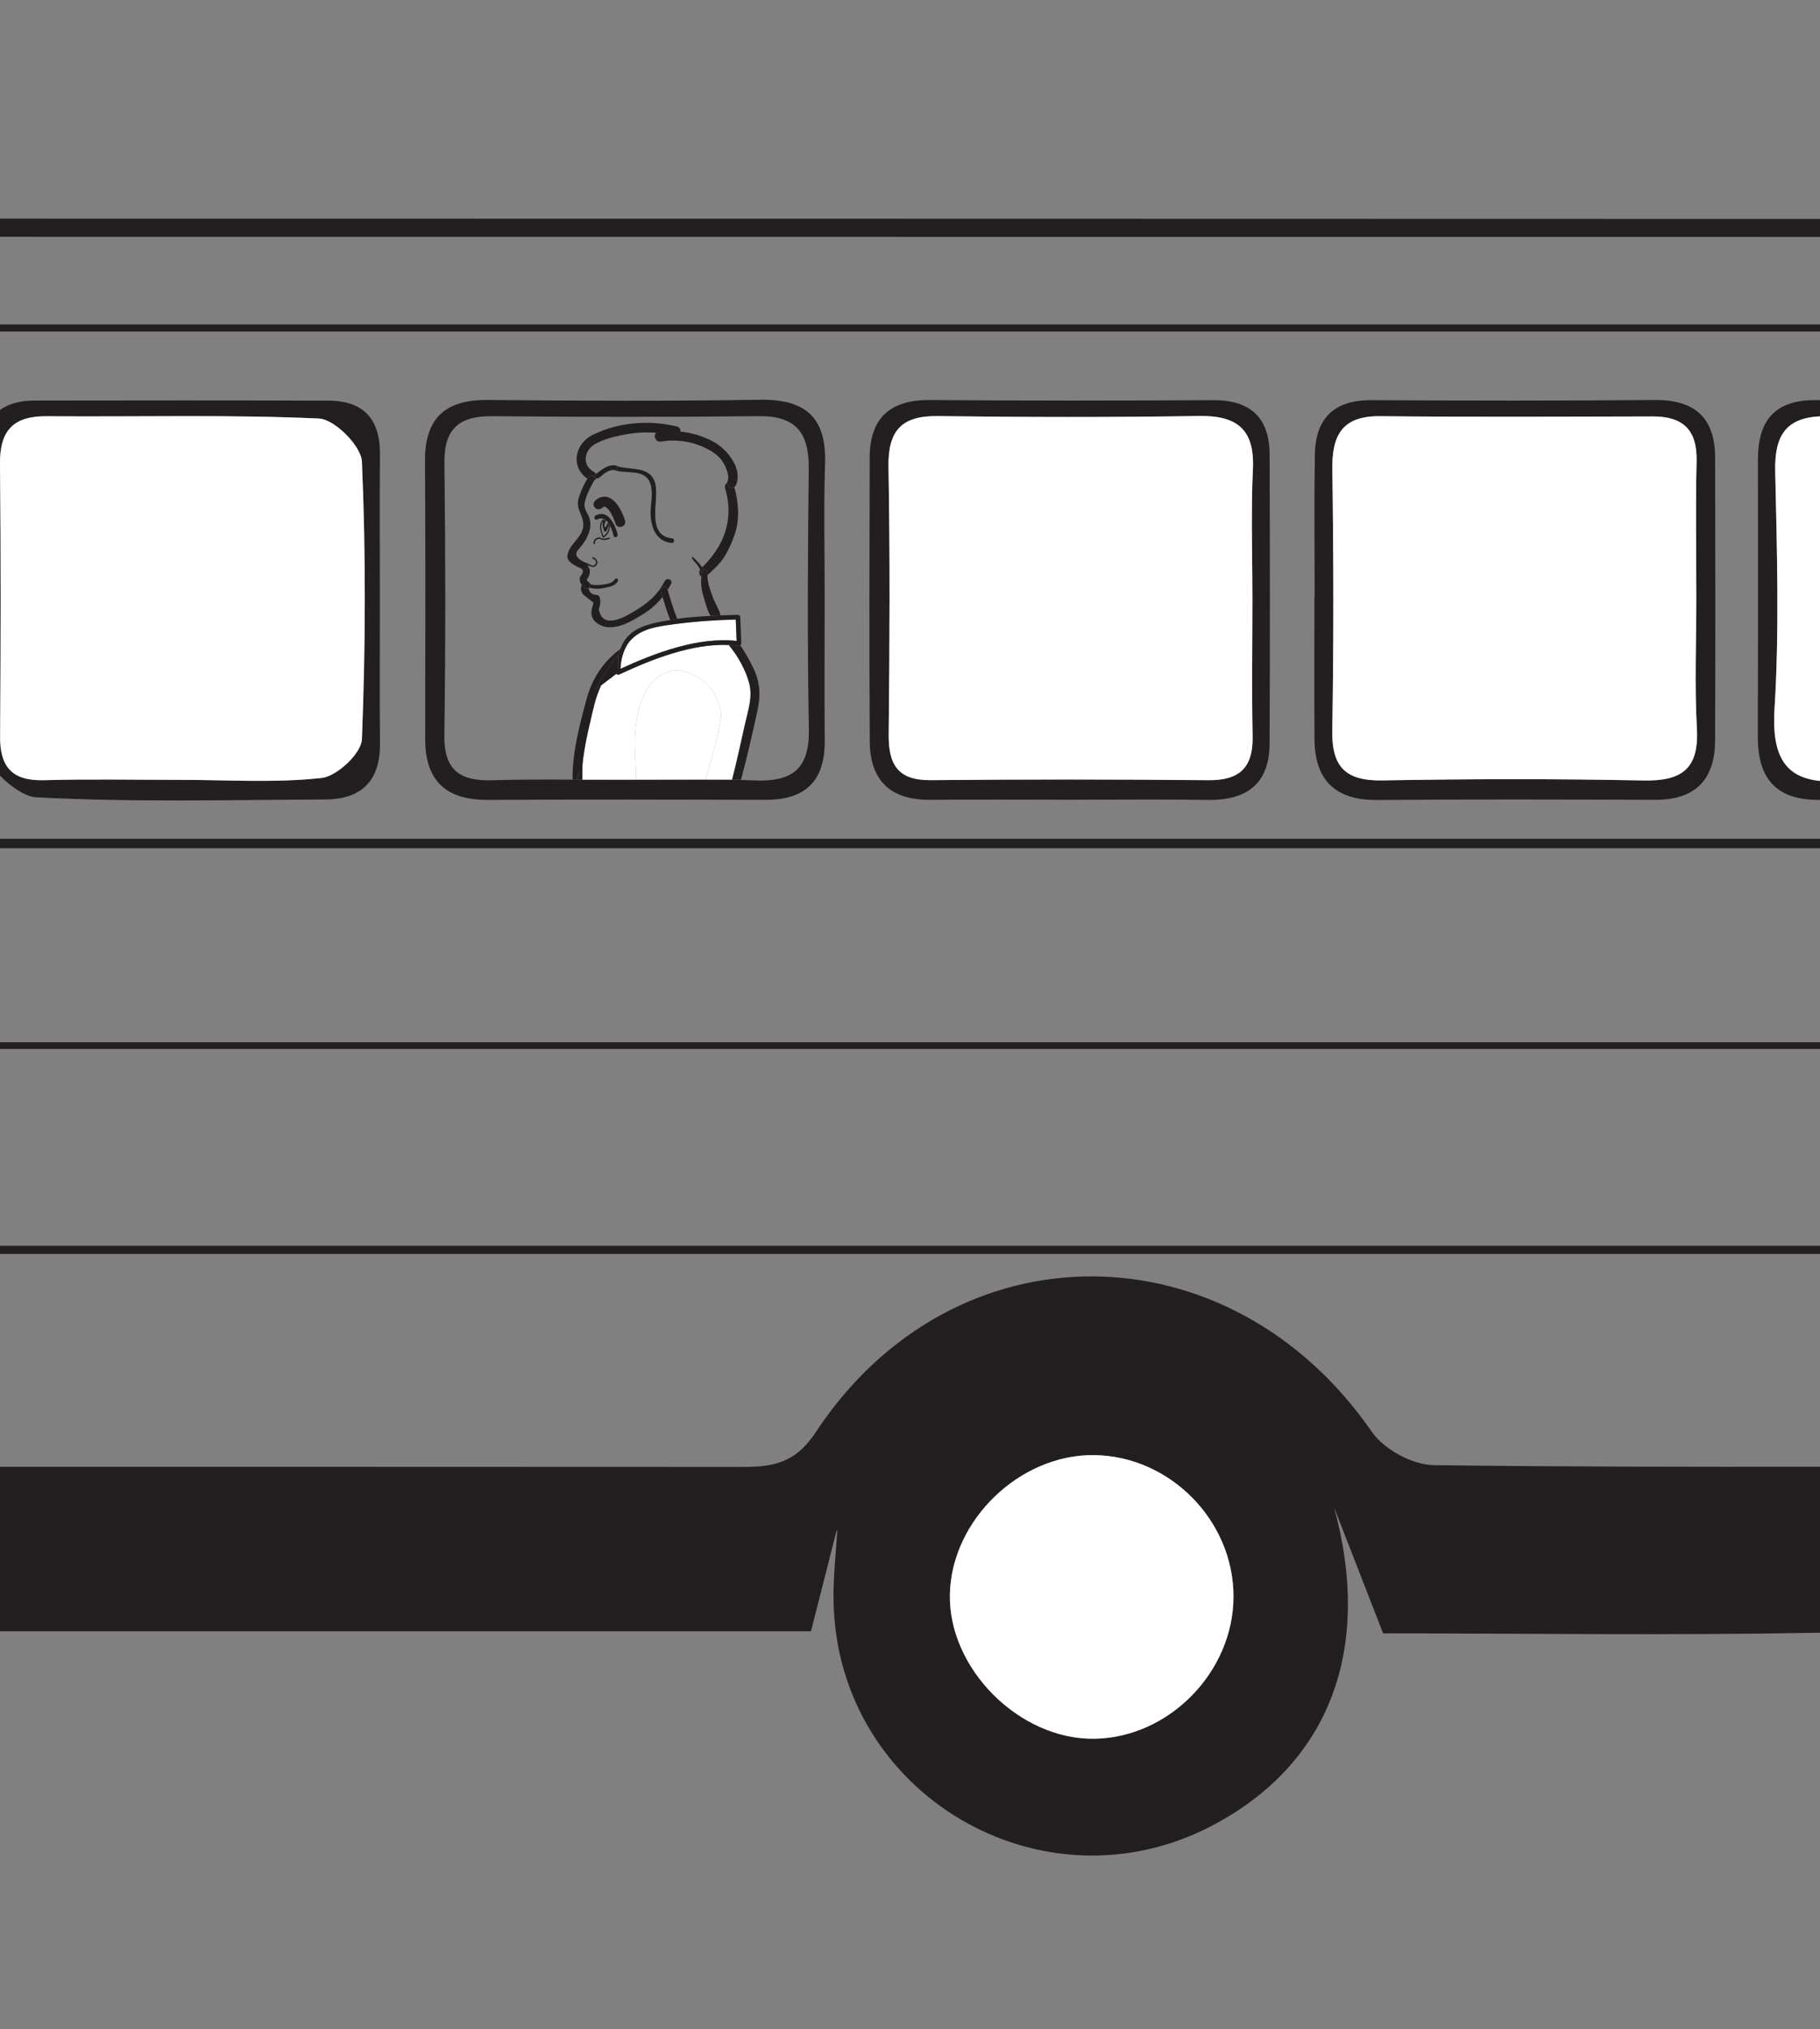 <?xml version="1.0" encoding="UTF-8"?>
<svg xmlns="http://www.w3.org/2000/svg" xmlns:xlink="http://www.w3.org/1999/xlink" width="218.035pt" height="243pt" viewBox="0 0 218.035 243" version="1.1">
<rect x="0" y="0" width="218.035" height="243" fill="#808080" stroke="none"/>
<defs>
<clipPath id="clip1">
  <path d="M 0 26 L 218.035 26 L 218.035 29 L 0 29 Z M 0 26 "/>
</clipPath>
<clipPath id="clip2">
  <path d="M 0 152 L 218.035 152 L 218.035 223 L 0 223 Z M 0 152 "/>
</clipPath>
<clipPath id="clip3">
  <path d="M 0 100 L 218.035 100 L 218.035 102 L 0 102 Z M 0 100 "/>
</clipPath>
<clipPath id="clip4">
  <path d="M 0 149 L 218.035 149 L 218.035 151 L 0 151 Z M 0 149 "/>
</clipPath>
<clipPath id="clip5">
  <path d="M 0 38 L 218.035 38 L 218.035 40 L 0 40 Z M 0 38 "/>
</clipPath>
<clipPath id="clip6">
  <path d="M 0 124 L 218.035 124 L 218.035 126 L 0 126 Z M 0 124 "/>
</clipPath>
<clipPath id="clip7">
  <path d="M 210 47 L 218.035 47 L 218.035 96 L 210 96 Z M 210 47 "/>
</clipPath>
<clipPath id="clip8">
  <path d="M 212 49 L 218.035 49 L 218.035 94 L 212 94 Z M 212 49 "/>
</clipPath>
</defs>
<g id="surface1">
<g clip-path="url(#clip1)" clip-rule="nonzero">
<path style=" stroke:none;fill-rule:nonzero;fill:rgb(13.73%,12.16%,12.549%);fill-opacity:1;" d="M 218.035 26.219 C 145.355 26.195 72.676 26.195 0 26.184 L 0 28.359 C 72.68 28.363 145.359 28.363 218.035 28.371 Z M 218.035 26.219 "/>
</g>
<g clip-path="url(#clip2)" clip-rule="nonzero">
<path style=" stroke:none;fill-rule:nonzero;fill:rgb(13.73%,12.16%,12.549%);fill-opacity:1;" d="M 131.059 174.254 C 140.145 174.352 147.773 182.082 147.773 191.184 C 147.77 200.215 140.039 208.105 131.078 208.219 C 122.086 208.328 113.574 199.781 113.797 190.863 C 114.02 182.008 122.172 174.164 131.059 174.254 M 100.176 183.48 C 100.223 183.371 100.266 183.262 100.309 183.152 C 100.148 186.047 99.797 188.953 99.859 191.844 C 100.336 214.914 124.93 229.352 145.316 218.57 C 159.301 211.176 164.449 197.477 159.828 180.531 C 161.656 185.227 163.539 190.062 165.695 195.598 C 182.125 195.598 200.035 195.863 218.035 195.52 L 218.035 175.648 C 202.613 175.664 187.191 175.656 171.766 175.457 C 169.234 175.426 165.809 173.574 164.359 171.484 C 147.281 146.758 114.223 146.52 97.742 171.488 C 95.234 175.285 92.551 175.676 88.809 175.672 C 59.207 175.656 29.602 175.656 0 175.652 L 0 195.348 L 97.156 195.348 C 98.238 191.105 99.207 187.293 100.176 183.48 "/>
</g>
<path style=" stroke:none;fill-rule:nonzero;fill:rgb(100%,100%,100%);fill-opacity:1;" d="M 131.078 208.219 C 140.039 208.105 147.766 200.211 147.77 191.184 C 147.77 182.082 140.141 174.352 131.059 174.254 C 122.172 174.164 114.02 182.008 113.797 190.863 C 113.574 199.781 122.086 208.328 131.078 208.219 "/>
<g clip-path="url(#clip3)" clip-rule="nonzero">
<path style=" stroke:none;fill-rule:nonzero;fill:rgb(13.73%,12.16%,12.549%);fill-opacity:1;" d="M 218.035 100.449 L 0 100.449 L 0 101.578 L 218.035 101.578 Z M 218.035 100.449 "/>
</g>
<g clip-path="url(#clip4)" clip-rule="nonzero">
<path style=" stroke:none;fill-rule:nonzero;fill:rgb(13.73%,12.16%,12.549%);fill-opacity:1;" d="M 218.035 149.184 L 0 149.184 L 0 150.164 L 218.035 150.164 Z M 218.035 149.184 "/>
</g>
<g clip-path="url(#clip5)" clip-rule="nonzero">
<path style=" stroke:none;fill-rule:nonzero;fill:rgb(13.73%,12.16%,12.549%);fill-opacity:1;" d="M 218.035 38.855 L 0 38.855 L 0 39.703 L 218.035 39.703 Z M 218.035 38.855 "/>
</g>
<g clip-path="url(#clip6)" clip-rule="nonzero">
<path style=" stroke:none;fill-rule:nonzero;fill:rgb(13.73%,12.16%,12.549%);fill-opacity:1;" d="M 218.035 124.812 L 0 124.812 L 0 125.613 L 218.035 125.613 Z M 218.035 124.812 "/>
</g>
<path style=" stroke:none;fill-rule:nonzero;fill:rgb(13.73%,12.16%,12.549%);fill-opacity:1;" d="M 196.879 93.465 C 186.457 93.254 176.027 93.273 165.605 93.457 C 161.223 93.531 159.523 91.867 159.605 87.469 C 159.785 77.047 159.762 66.621 159.613 56.199 C 159.555 52.039 160.844 49.793 165.375 49.84 C 176.254 49.953 187.129 49.895 198.008 49.871 C 201.688 49.863 203.348 51.539 203.25 55.281 C 203.117 60.715 203.219 66.156 203.219 71.594 C 203.223 76.809 203 82.031 203.285 87.227 C 203.562 92.074 201.473 93.562 196.879 93.465 M 198.234 47.902 C 186.922 48 175.605 47.984 164.293 47.922 C 159.766 47.895 157.582 50.141 157.516 54.5 C 157.43 60.152 157.492 65.812 157.492 71.469 L 157.465 71.469 C 157.465 77.125 157.441 82.781 157.473 88.438 C 157.492 93.434 159.941 95.848 165.043 95.805 C 176.125 95.707 187.219 95.746 198.305 95.781 C 203.086 95.793 205.441 93.367 205.465 88.715 C 205.516 77.398 205.496 66.086 205.469 54.773 C 205.453 50.004 203.004 47.863 198.234 47.902 "/>
<path style=" stroke:none;fill-rule:nonzero;fill:rgb(13.73%,12.16%,12.549%);fill-opacity:1;" d="M 150.039 71.824 C 150.039 77.266 149.949 82.707 150.059 88.148 C 150.141 91.879 148.539 93.465 144.781 93.43 C 133.672 93.328 122.562 93.328 111.461 93.426 C 107.512 93.461 106.43 91.504 106.465 87.922 C 106.578 77.27 106.633 66.609 106.441 55.961 C 106.363 51.609 107.945 49.77 112.348 49.828 C 122.773 49.965 133.207 49.984 143.629 49.816 C 148.227 49.742 150.312 51.426 150.098 56.188 C 150.035 57.484 150 58.789 149.984 60.094 C 149.938 64 150.039 67.914 150.039 71.824 M 145.32 47.922 C 134.008 47.984 122.695 47.996 111.383 47.906 C 106.598 47.871 104.195 50.086 104.188 54.828 C 104.156 66.137 104.133 77.449 104.195 88.762 C 104.219 93.43 106.648 95.816 111.406 95.781 C 117.062 95.734 122.723 95.77 128.375 95.773 C 133.809 95.773 139.234 95.707 144.668 95.793 C 149.316 95.867 152.066 93.902 152.094 89.07 C 152.152 77.531 152.137 65.996 152.098 54.457 C 152.082 50.023 149.82 47.895 145.32 47.922 "/>
<g clip-path="url(#clip7)" clip-rule="nonzero">
<path style=" stroke:none;fill-rule:nonzero;fill:rgb(13.73%,12.16%,12.549%);fill-opacity:1;" d="M 210.598 55.031 C 210.613 66.117 210.617 77.199 210.59 88.285 C 210.582 93.258 212.816 95.832 217.984 95.797 L 218.035 95.797 L 218.035 93.52 C 213.945 93.098 212.23 90.625 212.586 84.902 C 213.176 75.426 212.875 65.879 212.668 56.363 C 212.582 52.09 214.023 50.062 218.035 49.855 L 218.035 47.914 C 217.867 47.914 217.699 47.914 217.531 47.914 C 212.598 47.879 210.598 50.387 210.598 55.031 "/>
</g>
<path style=" stroke:none;fill-rule:nonzero;fill:rgb(13.73%,12.16%,12.549%);fill-opacity:1;" d="M 0 55.578 C -0.047 51.57 1.574 49.805 5.617 49.844 C 16.484 49.938 27.367 49.625 38.215 50.121 C 40.078 50.207 43.273 53.406 43.355 55.27 C 43.84 66.348 43.797 77.457 43.355 88.535 C 43.289 90.215 40.363 92.965 38.527 93.164 C 32.938 93.777 27.234 93.387 21.57 93.391 C 16.141 93.391 10.703 93.281 5.273 93.43 C 1.488 93.535 -0.02 91.883 0.012 88.18 C 0.09 77.312 0.113 66.441 0 55.578 M 4.336 95.48 C 15.84 96.09 27.395 95.793 38.934 95.742 C 43.332 95.723 45.574 93.488 45.523 88.984 C 45.465 83.328 45.512 77.672 45.508 72.016 C 45.504 66.133 45.469 60.25 45.516 54.367 C 45.547 50.191 43.547 47.996 39.379 47.98 C 27.613 47.941 15.848 47.949 4.086 47.969 C 2.375 47.973 1.023 48.363 0 49.094 L 0 92.883 C 1.332 94.258 3.066 95.41 4.336 95.48 "/>
<path style=" stroke:none;fill-rule:nonzero;fill:rgb(13.73%,12.16%,12.549%);fill-opacity:1;" d="M 90.293 93.457 C 88.996 93.398 87.695 93.363 86.395 93.348 C 82.492 93.297 78.574 93.398 74.668 93.398 C 70.762 93.398 66.852 93.328 62.949 93.363 C 61.648 93.375 60.344 93.398 59.043 93.438 C 55.145 93.566 53.172 92.281 53.234 88.035 C 53.387 77.164 53.371 66.289 53.242 55.418 C 53.195 51.277 55.055 49.805 58.992 49.84 C 69.633 49.934 80.281 49.953 90.926 49.836 C 95.352 49.785 96.93 51.855 96.887 56.074 C 96.77 66.488 96.711 76.91 96.902 87.328 C 96.996 92.184 94.812 93.664 90.293 93.457 M 91.031 47.871 C 80.172 48.047 69.312 48 58.453 47.898 C 53.391 47.852 50.891 50.023 50.918 55.176 C 50.98 66.262 50.957 77.348 50.938 88.434 C 50.918 93.527 53.441 95.824 58.48 95.793 C 69.57 95.727 80.652 95.754 91.742 95.781 C 96.492 95.789 98.836 93.508 98.801 88.73 C 98.762 83.078 98.789 77.418 98.797 71.766 C 98.805 66.332 98.668 60.898 98.84 55.477 C 99.016 49.938 96.438 47.785 91.031 47.871 "/>
<path style=" stroke:none;fill-rule:nonzero;fill:rgb(100%,100%,100%);fill-opacity:1;" d="M 203.219 71.594 C 203.219 66.156 203.117 60.715 203.25 55.281 C 203.348 51.535 201.688 49.863 198.008 49.871 C 187.129 49.895 176.254 49.953 165.375 49.84 C 160.844 49.789 159.555 52.039 159.613 56.199 C 159.762 66.617 159.785 77.047 159.605 87.469 C 159.527 91.867 161.223 93.531 165.609 93.457 C 176.027 93.273 186.457 93.254 196.879 93.465 C 201.473 93.562 203.562 92.074 203.285 87.227 C 203 82.031 203.223 76.809 203.219 71.594 "/>
<path style=" stroke:none;fill-rule:nonzero;fill:rgb(100%,100%,100%);fill-opacity:1;" d="M 143.629 49.816 C 133.207 49.984 122.773 49.965 112.348 49.828 C 107.945 49.77 106.363 51.609 106.441 55.961 C 106.633 66.609 106.578 77.27 106.465 87.922 C 106.43 91.504 107.512 93.457 111.461 93.426 C 122.566 93.324 133.672 93.324 144.781 93.43 C 148.539 93.465 150.141 91.879 150.062 88.148 C 149.949 82.707 150.039 77.266 150.039 71.824 C 150.039 67.914 149.938 64 149.984 60.094 C 150 58.789 150.035 57.484 150.098 56.188 C 150.312 51.426 148.227 49.742 143.629 49.816 "/>
<g clip-path="url(#clip8)" clip-rule="nonzero">
<path style=" stroke:none;fill-rule:nonzero;fill:rgb(100%,100%,100%);fill-opacity:1;" d="M 212.668 56.363 C 212.875 65.879 213.176 75.426 212.586 84.902 C 212.23 90.625 213.945 93.098 218.035 93.52 L 218.035 49.855 C 214.023 50.062 212.582 52.09 212.668 56.363 "/>
</g>
<path style=" stroke:none;fill-rule:nonzero;fill:rgb(100%,100%,100%);fill-opacity:1;" d="M 5.273 93.43 C 10.703 93.281 16.141 93.391 21.57 93.391 C 27.234 93.387 32.938 93.781 38.531 93.164 C 40.363 92.965 43.289 90.215 43.355 88.535 C 43.793 77.457 43.84 66.348 43.355 55.27 C 43.273 53.406 40.078 50.203 38.215 50.121 C 27.367 49.625 16.484 49.941 5.617 49.844 C 1.574 49.805 -0.047 51.57 0 55.578 C 0.113 66.441 0.09 77.312 0.012 88.18 C -0.02 91.883 1.488 93.535 5.273 93.43 "/>
<path style=" stroke:none;fill-rule:nonzero;fill:rgb(13.73%,12.16%,12.549%);fill-opacity:1;" d="M 87.121 57.805 C 86.922 57.934 86.781 58.168 86.867 58.453 C 87.957 62.164 86.789 65.34 84.117 67.938 C 84.172 68.027 84.23 68.113 84.277 68.207 C 84.477 68.102 84.812 68.27 84.77 68.543 C 84.758 68.652 84.75 68.762 84.75 68.875 C 85.488 68.188 86.223 67.555 86.766 66.691 C 87.324 65.805 87.695 64.934 88.031 63.949 C 88.645 62.121 88.473 60.141 87.969 58.316 C 87.617 58.547 87.066 58.258 87.121 57.805 "/>
<path style=" stroke:none;fill-rule:nonzero;fill:rgb(13.73%,12.16%,12.549%);fill-opacity:1;" d="M 84.023 69.055 C 84.039 68.93 84.066 68.797 84.094 68.668 C 84.023 68.516 83.949 68.367 83.875 68.219 C 83.672 68.508 83.785 68.887 84.023 69.055 "/>
<path style=" stroke:none;fill-rule:nonzero;fill:rgb(13.73%,12.16%,12.549%);fill-opacity:1;" d="M 79.945 70.496 C 79.957 70.535 79.969 70.578 79.98 70.617 C 80.121 70.391 80.27 70.168 80.402 69.918 C 80.648 69.441 79.883 69.117 79.637 69.586 C 78.68 71.43 77.344 72.441 75.574 73.438 C 75.16 73.672 74.734 73.922 74.285 74.074 C 73.984 74.195 73.676 74.27 73.359 74.301 C 72.461 74.414 71.922 73.969 71.738 72.961 C 71.918 72.438 71.977 72.039 71.832 71.508 C 71.797 71.371 71.637 71.266 71.508 71.25 C 70.945 71.234 70.621 70.969 70.512 70.469 C 70.418 70.52 70.305 70.527 70.176 70.457 C 69.988 70.352 69.828 70.211 69.699 70.051 C 69.539 70.379 69.586 70.773 69.793 71.094 C 69.941 71.324 71.117 72.141 71.105 72.191 C 70.934 72.891 70.672 73.348 71 74.031 C 71.258 74.57 72.07 75.023 72.641 75.09 C 74.254 75.281 75.664 74.383 76.992 73.574 C 77.961 72.988 78.723 72.301 79.371 71.484 C 79.305 71.254 79.234 71.027 79.172 70.801 C 79.027 70.289 79.797 69.98 79.945 70.496 "/>
<path style=" stroke:none;fill-rule:nonzero;fill:rgb(13.73%,12.16%,12.549%);fill-opacity:1;" d="M 71.422 67.723 C 71.754 67.352 71.484 66.891 71.078 66.73 C 70.973 66.691 70.906 66.852 71.012 66.895 C 71.211 66.969 71.441 67.145 71.395 67.395 C 71.355 67.617 71.121 67.801 70.887 67.707 C 70.602 67.594 70.375 67.398 70.09 67.355 C 70.137 67.375 70.184 67.398 70.227 67.414 C 70.371 67.469 70.441 67.574 70.461 67.688 C 70.797 67.859 71.129 68.055 71.422 67.723 "/>
<path style=" stroke:none;fill-rule:nonzero;fill:rgb(13.73%,12.16%,12.549%);fill-opacity:1;" d="M 71.633 60.336 C 71.539 60.426 71.699 60.555 71.793 60.465 C 72.938 59.363 73.961 61.707 74.211 62.547 C 74.25 62.676 74.441 62.598 74.402 62.473 C 74.094 61.438 72.945 59.074 71.633 60.336 "/>
<path style="fill:none;stroke-width:1;stroke-linecap:butt;stroke-linejoin:miter;stroke:rgb(13.73%,12.16%,12.549%);stroke-opacity:1;stroke-miterlimit:4;" d="M -0.001 -0.001 C -0.095 -0.09 0.065 -0.219 0.159 -0.129 C 1.303 0.972 2.327 -1.372 2.577 -2.211 C 2.616 -2.34 2.807 -2.262 2.768 -2.137 C 2.459 -1.102 1.311 1.261 -0.001 -0.001 Z M -0.001 -0.001 " transform="matrix(1,0,0,-1,71.634,60.335)"/>
<path style=" stroke:none;fill-rule:nonzero;fill:rgb(13.73%,12.16%,12.549%);fill-opacity:1;" d="M 72.945 62.887 C 72.941 62.902 72.93 62.918 72.922 62.934 C 72.949 63.434 72.711 63.914 72.309 64.203 C 72.07 63.637 71.863 62.941 72.238 62.418 C 72.242 62.387 72.238 62.355 72.246 62.32 C 72.25 62.285 72.273 62.27 72.309 62.262 C 72.324 62.254 72.348 62.25 72.367 62.246 C 72.398 62.188 72.309 62.117 72.25 62.176 C 71.645 62.773 71.922 63.66 72.215 64.344 C 72.234 64.391 72.281 64.402 72.32 64.379 C 72.812 64.07 73.086 63.508 73.062 62.934 C 73.051 62.906 73.035 62.883 73.02 62.859 C 72.988 62.844 72.965 62.852 72.945 62.887 "/>
<path style=" stroke:none;fill-rule:nonzero;fill:rgb(13.73%,12.16%,12.549%);fill-opacity:1;" d="M 72.309 62.262 C 72.273 62.266 72.254 62.285 72.246 62.32 C 72.238 62.352 72.242 62.387 72.238 62.418 C 72.23 62.457 72.234 62.492 72.23 62.531 C 72.156 62.801 72.18 63.07 72.289 63.332 C 72.289 63.336 72.289 63.34 72.289 63.34 C 72.293 63.344 72.293 63.344 72.293 63.348 C 72.293 63.355 72.293 63.359 72.297 63.367 C 72.297 63.371 72.305 63.371 72.309 63.375 C 72.324 63.406 72.336 63.438 72.352 63.473 C 72.363 63.523 72.367 63.574 72.383 63.625 C 72.391 63.652 72.43 63.68 72.457 63.672 C 72.574 63.641 72.625 63.613 72.668 63.543 C 72.68 63.531 72.684 63.531 72.688 63.512 C 72.699 63.488 72.715 63.457 72.73 63.418 C 72.773 63.32 72.805 63.219 72.832 63.121 C 72.871 63.059 72.898 62.996 72.922 62.934 C 72.93 62.918 72.941 62.902 72.945 62.887 C 72.961 62.848 72.957 62.801 72.961 62.758 C 72.93 62.707 72.902 62.656 72.867 62.605 C 72.855 62.617 72.84 62.617 72.836 62.633 C 72.836 62.645 72.828 62.652 72.828 62.66 C 72.812 62.668 72.793 62.664 72.785 62.684 C 72.777 62.711 72.762 62.734 72.75 62.762 C 72.742 62.773 72.723 62.773 72.727 62.789 C 72.727 62.797 72.723 62.809 72.723 62.816 C 72.691 62.895 72.656 62.973 72.617 63.051 C 72.574 63.09 72.527 63.129 72.48 63.164 C 72.48 63.16 72.477 63.156 72.477 63.148 C 72.473 63.121 72.449 63.105 72.426 63.098 C 72.418 63.035 72.422 62.969 72.422 62.906 C 72.434 62.703 72.492 62.512 72.641 62.344 C 72.605 62.309 72.562 62.289 72.527 62.262 C 72.48 62.312 72.445 62.363 72.414 62.418 C 72.426 62.395 72.43 62.371 72.438 62.344 C 72.461 62.301 72.418 62.234 72.367 62.246 C 72.348 62.25 72.324 62.258 72.309 62.262 "/>
<path style=" stroke:none;fill-rule:nonzero;fill:rgb(13.73%,12.16%,12.549%);fill-opacity:1;" d="M 72.938 64.363 C 72.664 64.512 72.105 64.574 71.859 64.336 C 71.809 64.285 71.754 64.32 71.734 64.371 C 71.758 64.371 71.781 64.359 71.809 64.359 C 71.91 64.359 71.934 64.504 71.848 64.523 C 72.164 64.727 72.707 64.688 73.004 64.523 C 73.102 64.473 73.039 64.309 72.938 64.363 "/>
<path style=" stroke:none;fill-rule:nonzero;fill:rgb(13.73%,12.16%,12.549%);fill-opacity:1;" d="M 71.809 64.359 C 71.781 64.359 71.758 64.371 71.734 64.371 C 71.332 64.402 71.059 64.676 71.105 65.102 C 71.117 65.211 71.289 65.191 71.277 65.078 C 71.238 64.715 71.484 64.531 71.828 64.531 C 71.836 64.531 71.84 64.527 71.848 64.523 C 71.934 64.504 71.91 64.359 71.809 64.359 "/>
<path style=" stroke:none;fill-rule:nonzero;fill:rgb(13.73%,12.16%,12.549%);fill-opacity:1;" d="M 72.496 70.379 C 73.129 70.219 73.699 70.199 74.027 69.57 C 74.156 69.324 73.762 69.156 73.633 69.398 C 73.391 69.867 72.543 69.977 72.047 70.035 C 71.598 70.086 71.148 70.09 70.719 69.973 C 70.754 70.121 70.711 70.277 70.617 70.383 C 71.227 70.551 71.895 70.531 72.496 70.379 "/>
<path style=" stroke:none;fill-rule:nonzero;fill:rgb(13.73%,12.16%,12.549%);fill-opacity:1;" d="M 70.176 70.457 C 70.305 70.527 70.418 70.52 70.512 70.469 C 70.551 70.449 70.586 70.418 70.617 70.383 C 70.711 70.277 70.754 70.121 70.719 69.973 C 70.695 69.863 70.629 69.762 70.508 69.695 C 70.359 69.613 70.316 69.504 70.305 69.367 C 70.684 68.961 70.797 68.246 70.469 67.812 C 70.438 68.059 70.199 68.293 69.895 68.176 C 69.832 68.152 69.758 68.121 69.676 68.09 C 69.703 68.191 69.77 68.285 69.883 68.348 C 69.77 68.285 69.848 68.34 69.828 68.461 C 69.812 68.562 69.789 68.66 69.738 68.75 C 69.625 68.945 69.484 68.984 69.457 69.246 C 69.422 69.562 69.527 69.828 69.699 70.051 C 69.828 70.211 69.988 70.352 70.176 70.457 "/>
<path style=" stroke:none;fill-rule:nonzero;fill:rgb(13.73%,12.16%,12.549%);fill-opacity:1;" d="M 71.348 61.734 C 71.062 61.887 71.246 62.359 71.535 62.207 C 71.93 61.992 72.254 62.062 72.527 62.262 C 72.562 62.289 72.605 62.312 72.641 62.344 C 72.723 62.422 72.797 62.508 72.867 62.609 C 72.902 62.656 72.93 62.707 72.961 62.758 C 72.98 62.793 73 62.824 73.02 62.859 C 73.035 62.883 73.051 62.906 73.062 62.934 C 73.281 63.348 73.43 63.824 73.516 64.164 C 73.598 64.48 74.07 64.293 73.988 63.98 C 73.695 62.832 72.828 60.938 71.348 61.734 "/>
<path style=" stroke:none;fill-rule:nonzero;fill:rgb(13.73%,12.16%,12.549%);fill-opacity:1;" d="M 79.98 70.617 C 79.969 70.578 79.957 70.535 79.945 70.496 C 79.797 69.98 79.027 70.289 79.172 70.801 C 79.234 71.027 79.305 71.254 79.371 71.484 C 79.645 72.414 79.945 73.344 80.293 74.254 C 80.57 74.207 80.844 74.145 81.125 74.105 C 80.68 72.965 80.316 71.789 79.98 70.617 "/>
<path style=" stroke:none;fill-rule:nonzero;fill:rgb(13.73%,12.16%,12.549%);fill-opacity:1;" d="M 73.727 56.301 C 73.699 56.297 73.68 56.301 73.652 56.297 C 73.676 56.316 73.703 56.332 73.738 56.344 C 75.055 56.762 77.227 56.125 77.871 57.824 C 78.277 58.895 77.988 60.023 77.945 61.129 C 77.875 62.832 78.453 64.828 80.449 65.023 C 80.805 65.059 80.883 64.508 80.527 64.473 C 77.324 64.16 78.992 59.906 78.508 57.953 C 77.949 55.73 75.555 56.34 73.957 55.836 C 73.953 55.836 73.945 55.836 73.941 55.836 C 74.109 56.008 74.012 56.371 73.727 56.301 "/>
<path style=" stroke:none;fill-rule:nonzero;fill:rgb(13.73%,12.16%,12.549%);fill-opacity:1;" d="M 83.324 67 C 83.262 66.93 83.098 66.828 83.02 66.746 L 83.02 66.742 C 83.004 66.723 82.992 66.703 82.977 66.684 C 82.93 66.633 82.855 66.676 82.875 66.738 C 82.953 67.047 83.266 67.32 83.461 67.555 C 83.637 67.762 83.762 67.988 83.875 68.219 C 83.949 68.367 84.023 68.516 84.094 68.668 C 84.117 68.566 84.121 68.469 84.152 68.367 C 84.172 68.289 84.223 68.238 84.277 68.207 C 84.23 68.113 84.172 68.027 84.117 67.938 C 84.008 67.766 83.895 67.609 83.777 67.488 C 83.625 67.328 83.473 67.164 83.324 67 "/>
<path style=" stroke:none;fill-rule:nonzero;fill:rgb(13.73%,12.16%,12.549%);fill-opacity:1;" d="M 84.277 68.207 C 84.223 68.238 84.176 68.289 84.152 68.367 C 84.121 68.469 84.117 68.566 84.094 68.668 C 84.066 68.797 84.039 68.926 84.023 69.055 C 83.922 69.902 84.051 70.73 84.316 71.57 C 84.477 72.09 84.715 73.074 85.113 73.75 C 85.512 73.73 85.91 73.707 86.305 73.691 C 86.199 73.035 85.664 72.238 85.469 71.711 C 85.16 70.867 84.73 69.816 84.75 68.875 C 84.75 68.762 84.758 68.652 84.77 68.543 C 84.812 68.27 84.477 68.102 84.277 68.207 "/>
<path style=" stroke:none;fill-rule:nonzero;fill:rgb(13.73%,12.16%,12.549%);fill-opacity:1;" d="M 71.199 57.512 C 71.191 57.527 71.188 57.539 71.176 57.555 C 71.285 57.496 71.371 57.402 71.422 57.285 C 71.195 57.211 71.102 56.855 71.387 56.773 C 71.387 56.773 71.398 56.766 71.402 56.762 C 71.352 56.672 71.285 56.586 71.172 56.523 C 69.672 55.73 69.941 53.93 71.309 53.168 C 72.211 52.664 73.23 52.379 74.234 52.16 C 75.773 51.82 77.176 51.715 78.625 51.824 C 78.43 52 78.371 52.277 78.535 52.551 C 78.559 52.59 78.582 52.629 78.609 52.668 C 78.703 52.824 78.941 52.922 79.121 52.891 C 80.848 52.57 82.789 52.832 84.379 53.586 C 85.168 53.957 85.992 54.441 86.5 55.176 C 86.883 55.734 87.457 56.941 87.156 57.641 C 87.129 57.699 87.129 57.75 87.121 57.805 C 87.066 58.258 87.617 58.547 87.969 58.316 C 88.051 58.262 88.125 58.195 88.172 58.082 C 88.988 56.191 87.195 53.895 85.641 52.996 C 84.402 52.285 82.961 51.824 81.504 51.688 C 81.551 51.426 81.41 51.145 81.059 51.062 C 77.723 50.285 74.203 50.539 71.078 52.039 C 68.816 53.117 68.328 55.918 70.367 57.32 C 70.391 57.273 70.41 57.227 70.438 57.184 C 70.711 56.73 71.477 57.055 71.199 57.512 "/>
<path style=" stroke:none;fill-rule:nonzero;fill:rgb(13.73%,12.16%,12.549%);fill-opacity:1;" d="M 70.469 67.812 C 70.473 67.773 70.469 67.73 70.461 67.688 C 70.441 67.574 70.371 67.469 70.227 67.414 C 70.184 67.398 70.137 67.375 70.094 67.355 C 69.496 67.102 68.68 66.574 69.207 65.914 C 69.578 65.457 69.988 65 70.258 64.473 C 70.668 63.676 70.91 62.793 70.566 61.918 C 70.359 61.387 69.918 60.871 70.035 60.27 C 70.121 59.832 70.254 59.414 70.438 59.008 C 70.656 58.512 70.898 58.023 71.18 57.555 C 71.188 57.543 71.191 57.527 71.199 57.512 C 71.477 57.055 70.711 56.73 70.438 57.184 C 70.41 57.227 70.391 57.273 70.367 57.32 C 69.957 58.012 69.613 58.742 69.367 59.508 C 68.977 60.711 69.492 61.109 69.793 62.223 C 70.332 64.207 68.207 64.879 67.973 66.547 C 67.867 67.289 69.02 67.828 69.676 68.09 C 69.758 68.121 69.832 68.152 69.895 68.176 C 70.199 68.293 70.438 68.059 70.469 67.812 "/>
<path style=" stroke:none;fill-rule:nonzero;fill:rgb(13.73%,12.16%,12.549%);fill-opacity:1;" d="M 71.59 57.289 C 71.871 57.211 72.133 56.883 72.371 56.723 C 72.75 56.465 73.188 56.223 73.652 56.297 C 73.676 56.301 73.699 56.297 73.727 56.301 C 74.012 56.371 74.109 56.008 73.941 55.836 C 73.906 55.801 73.863 55.77 73.805 55.754 C 73.266 55.625 72.719 55.844 72.266 56.129 C 72.059 56.258 71.859 56.406 71.664 56.559 C 71.594 56.613 71.445 56.738 71.402 56.762 C 71.398 56.766 71.387 56.773 71.387 56.773 C 71.102 56.855 71.195 57.211 71.422 57.285 C 71.473 57.301 71.527 57.309 71.59 57.289 "/>
<path style=" stroke:none;fill-rule:nonzero;fill:rgb(100%,100%,100%);fill-opacity:1;" d="M 89.758 81.832 C 89.34 80.262 88.41 78.559 87.301 77.238 C 82.863 77.047 78.055 78.969 74.156 80.781 C 74.047 80.832 73.91 80.781 73.836 80.691 L 72.031 82.059 C 71.32 83.504 71.012 85.172 70.645 86.723 C 70.316 88.098 70.039 89.488 69.848 90.891 C 69.738 91.715 69.762 92.543 69.758 93.367 L 76.207 93.367 C 76.188 92.406 76.152 91.344 76.086 90.141 C 75.668 82.465 79.254 79.688 81.883 80.387 C 85.168 81.262 85.945 83.586 86.363 85.266 C 86.551 86.016 85.641 89.516 84.527 93.367 L 87.707 93.367 C 88.281 91.16 88.75 88.914 89.25 86.723 C 89.613 85.125 90.188 83.465 89.758 81.832 "/>
<path style=" stroke:none;fill-rule:nonzero;fill:rgb(13.73%,12.16%,12.549%);fill-opacity:1;" d="M 90.301 80.117 C 89.852 79.148 89.309 78.18 88.684 77.281 C 88.656 77.305 88.613 77.305 88.578 77.312 C 88.559 77.316 88.547 77.324 88.531 77.324 C 88.516 77.324 88.512 77.34 88.496 77.336 C 88.102 77.281 87.703 77.254 87.301 77.238 C 88.41 78.559 89.344 80.262 89.758 81.832 C 90.188 83.465 89.613 85.125 89.25 86.723 C 88.75 88.914 88.281 91.156 87.707 93.367 L 88.777 93.367 C 89.508 90.633 90.145 87.875 90.738 85.113 C 91.125 83.324 91.094 81.824 90.301 80.117 "/>
<path style=" stroke:none;fill-rule:nonzero;fill:rgb(13.73%,12.16%,12.549%);fill-opacity:1;" d="M 70.645 86.723 C 71.012 85.172 71.316 83.504 72.027 82.059 L 71.367 82.562 C 71.367 82.562 73.25 79.02 74.023 78.566 C 74.102 78.273 74.199 77.992 74.312 77.715 C 72.219 79.281 70.906 81.305 70.234 83.84 C 69.523 86.512 68.789 89.262 68.621 92.035 C 68.594 92.484 68.598 92.926 68.598 93.367 L 69.012 93.367 C 69.258 92.75 69.406 92.367 69.406 92.367 L 69.219 93.367 L 69.758 93.367 C 69.762 92.543 69.738 91.715 69.852 90.891 C 70.039 89.488 70.316 88.098 70.645 86.723 "/>
<path style=" stroke:none;fill-rule:nonzero;fill:rgb(100%,100%,100%);fill-opacity:1;" d="M 88.246 76.754 C 88.211 75.898 88.176 75.043 88.145 74.188 C 85.633 74.25 83.117 74.426 80.633 74.766 C 78.883 75.004 76.898 75.258 75.621 76.59 C 74.777 77.465 74.371 78.855 74.332 80.094 C 78.504 78.176 83.625 76.246 88.246 76.754 "/>
<path style=" stroke:none;fill-rule:nonzero;fill:rgb(13.73%,12.16%,12.549%);fill-opacity:1;" d="M 75.621 76.59 C 76.898 75.258 78.883 75.004 80.633 74.766 C 83.117 74.426 85.633 74.25 88.145 74.188 C 88.176 75.043 88.211 75.898 88.246 76.754 C 83.625 76.246 78.504 78.176 74.332 80.094 C 74.371 78.855 74.777 77.465 75.621 76.59 M 74.094 78.523 L 74.055 80.523 L 73.836 80.691 C 73.91 80.781 74.047 80.832 74.156 80.781 C 78.059 78.969 82.863 77.047 87.301 77.238 C 87.699 77.254 88.102 77.281 88.496 77.336 C 88.512 77.34 88.516 77.324 88.531 77.324 C 88.547 77.324 88.559 77.316 88.578 77.312 C 88.613 77.305 88.656 77.305 88.684 77.285 C 88.699 77.27 88.711 77.258 88.727 77.242 C 88.734 77.23 88.734 77.215 88.742 77.207 C 88.77 77.164 88.793 77.121 88.793 77.07 C 88.797 77.051 88.809 77.047 88.809 77.027 C 88.766 75.977 88.727 74.922 88.684 73.871 C 88.676 73.707 88.516 73.625 88.375 73.629 C 87.691 73.645 87 73.664 86.309 73.691 C 85.91 73.707 85.512 73.73 85.113 73.754 C 83.777 73.824 82.441 73.922 81.125 74.105 C 80.844 74.145 80.57 74.207 80.293 74.254 C 79.766 74.34 79.242 74.418 78.723 74.531 C 77.055 74.898 75.438 75.48 74.59 77.09 C 74.484 77.293 74.398 77.504 74.312 77.715 C 74.199 77.992 74.102 78.277 74.023 78.566 C 74.047 78.551 74.07 78.531 74.094 78.523 "/>
<path style=" stroke:none;fill-rule:nonzero;fill:rgb(13.73%,12.16%,12.549%);fill-opacity:1;" d="M 69.012 93.367 L 69.219 93.367 L 69.406 92.367 C 69.406 92.367 69.258 92.75 69.012 93.367 "/>
<path style=" stroke:none;fill-rule:nonzero;fill:rgb(13.73%,12.16%,12.549%);fill-opacity:1;" d="M 74.094 78.523 C 74.074 78.531 74.047 78.551 74.023 78.566 C 73.25 79.02 71.367 82.562 71.367 82.562 L 72.031 82.059 L 73.836 80.691 L 74.055 80.523 Z M 74.094 78.523 "/>
<path style=" stroke:none;fill-rule:nonzero;fill:rgb(100%,100%,100%);fill-opacity:1;" d="M 86.363 85.266 C 85.945 83.586 85.168 81.262 81.887 80.387 C 79.254 79.688 75.668 82.465 76.086 90.145 C 76.152 91.344 76.188 92.406 76.207 93.367 L 84.527 93.367 C 85.641 89.516 86.551 86.016 86.363 85.266 "/>
</g>
</svg>
